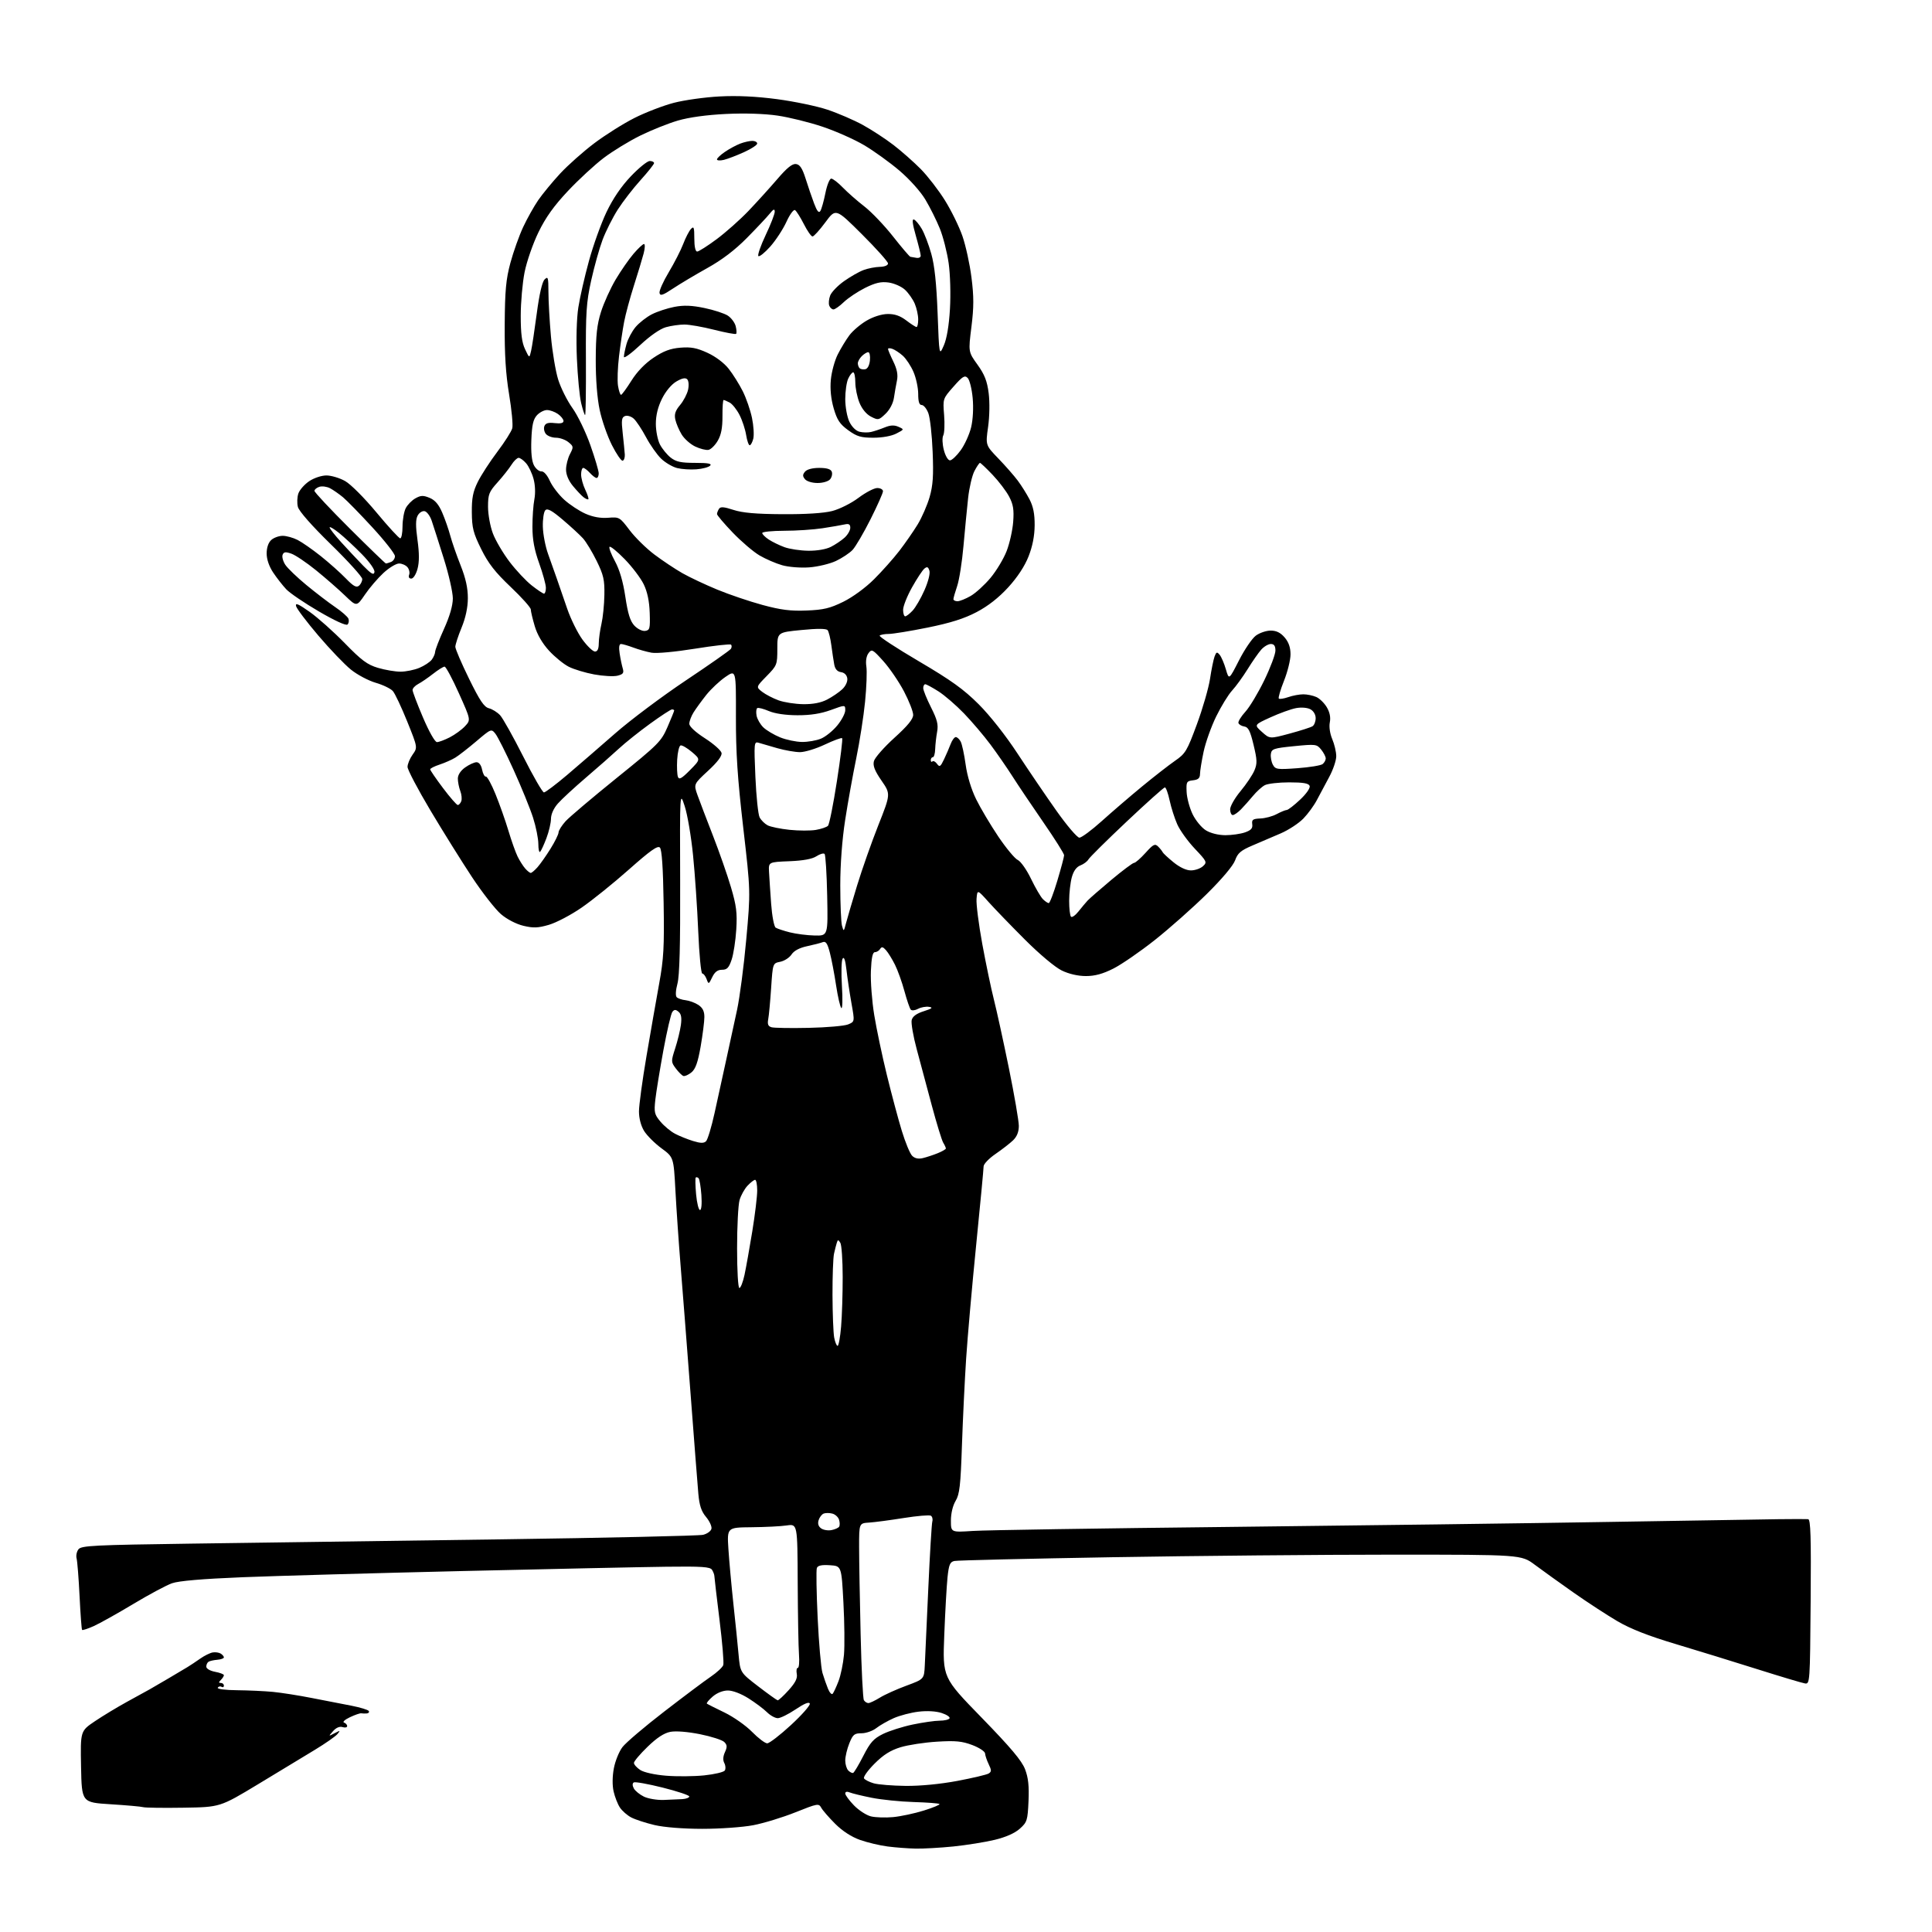 <?xml version="1.0" encoding="UTF-8" standalone="no"?>
<svg 
  version="1.1" 
  xmlns="http://www.w3.org/2000/svg" 
  xmlns:xlink="http://www.w3.org/1999/xlink" 
  xmlns:svg="http://www.w3.org/2000/svg"
  xmlns:rdf="http://www.w3.org/1999/02/22-rdf-syntax-ns#"
  xmlns:cc="http://creativecommons.org/ns#"
  xmlns:dc="http://purl.org/dc/elements/1.1/"
  viewBox="0 0 768 768"
  width="768"
  height="768"
>
<style>svg {background-color: white; }</style>"
<path stroke="none" fill="black" fill-rule="evenodd" d="M364.00,734.85C360.98,734.79 355.97,734.41 352.87,734.01C349.78,733.62 344.83,732.44 341.88,731.40C338.46,730.19 334.89,727.87 332.01,725.00C329.53,722.52 327.03,719.65 326.46,718.61C325.47,716.81 325.01,716.90 316.22,720.41C311.16,722.44 303.60,724.75 299.42,725.55C295.23,726.35 286.15,726.99 279.16,726.99C271.51,726.98 264.01,726.38 260.20,725.49C256.74,724.67 252.58,723.32 250.96,722.48C249.34,721.64 247.29,719.85 246.41,718.50C245.52,717.15 244.40,714.26 243.91,712.09C243.37,709.69 243.41,706.11 244.02,702.91C244.56,700.03 246.10,696.24 247.44,694.49C248.77,692.74 256.22,686.40 263.99,680.41C271.76,674.41 280.11,668.15 282.55,666.50C284.98,664.85 287.22,662.77 287.51,661.89C287.81,661.00 287.14,652.93 286.02,643.95C284.91,634.96 283.99,627.14 283.98,626.56C283.98,625.98 283.55,624.84 283.05,624.04C282.29,622.84 279.07,622.62 264.81,622.80C255.29,622.92 218.93,623.69 184.00,624.51C149.07,625.33 109.68,626.44 96.46,626.97C80.45,627.62 71.07,628.42 68.37,629.37C66.14,630.16 59.18,633.88 52.91,637.65C46.63,641.42 39.58,645.36 37.24,646.41C34.90,647.46 32.82,648.13 32.63,647.91C32.43,647.68 31.98,641.65 31.63,634.50C31.28,627.35 30.74,620.60 30.45,619.50C30.15,618.40 30.49,616.76 31.20,615.86C32.36,614.40 37.39,614.15 76.50,613.61C100.70,613.28 155.60,612.51 198.50,611.92C241.40,611.32 277.85,610.51 279.50,610.11C281.15,609.70 282.64,608.61 282.82,607.67C283.00,606.74 282.03,604.64 280.66,603.01C278.79,600.79 278.02,598.46 277.60,593.77C277.30,590.32 275.88,572.20 274.47,553.50C273.05,534.80 271.28,512.08 270.54,503.00C269.80,493.93 268.88,480.54 268.49,473.25C267.78,460.01 267.78,460.01 262.94,456.46C260.28,454.50 257.18,451.41 256.05,449.59C254.79,447.54 254.00,444.56 254.00,441.82C254.00,439.38 255.34,429.53 256.97,419.94C258.60,410.35 260.88,397.32 262.03,391.00C263.83,381.17 264.09,376.49 263.80,358.78C263.58,344.82 263.09,337.69 262.31,336.91C261.43,336.03 258.46,338.14 250.02,345.63C243.90,351.06 235.43,357.88 231.20,360.79C226.97,363.71 221.12,366.78 218.20,367.63C213.85,368.90 212.01,368.96 208.03,368.01C205.18,367.32 201.51,365.42 199.14,363.39C196.92,361.49 191.76,354.89 187.67,348.72C183.59,342.55 176.14,330.61 171.12,322.19C166.10,313.78 162.00,305.97 162.00,304.85C162.00,303.73 162.91,301.53 164.02,299.97C166.04,297.14 166.04,297.14 161.88,286.82C159.59,281.14 157.02,275.70 156.18,274.73C155.34,273.75 152.27,272.26 149.37,271.42C146.47,270.58 142.03,268.22 139.51,266.19C136.99,264.16 131.16,258.08 126.56,252.67C121.96,247.27 117.97,242.00 117.70,240.96C117.32,239.51 118.56,240.03 123.08,243.22C126.31,245.50 132.59,251.10 137.04,255.66C143.71,262.51 146.02,264.23 150.24,265.48C153.06,266.32 157.10,267.00 159.21,267.00C161.33,267.00 164.69,266.32 166.68,265.49C168.67,264.66 170.89,263.20 171.62,262.24C172.34,261.28 172.95,259.88 172.97,259.13C172.99,258.37 174.57,254.26 176.50,250.00C178.78,244.96 180.00,240.72 180.01,237.87C180.01,235.47 178.39,228.32 176.40,222.00C174.42,215.68 172.26,208.93 171.61,207.01C170.96,205.08 169.68,203.37 168.78,203.20C167.87,203.02 166.63,203.82 166.02,204.97C165.21,206.48 165.19,209.14 165.96,214.65C166.69,219.94 166.70,223.41 165.97,226.12C165.37,228.33 164.31,230.00 163.49,230.00C162.63,230.00 162.29,229.40 162.64,228.49C162.96,227.66 162.67,226.31 161.99,225.49C161.31,224.67 159.80,224.00 158.63,224.00C157.46,224.00 154.67,225.69 152.44,227.75C150.21,229.81 146.89,233.68 145.08,236.35C141.77,241.20 141.77,241.20 137.13,236.74C134.59,234.28 129.40,229.76 125.62,226.69C121.83,223.62 117.43,220.65 115.82,220.09C113.51,219.28 112.79,219.38 112.34,220.54C112.03,221.35 112.51,223.13 113.41,224.50C114.30,225.87 118.07,229.49 121.77,232.54C125.47,235.59 130.62,239.54 133.21,241.30C135.81,243.06 138.18,245.14 138.50,245.92C138.81,246.70 138.65,247.75 138.15,248.25C137.59,248.81 133.12,246.77 126.80,243.08C121.07,239.74 115.21,235.76 113.79,234.25C112.37,232.74 110.03,229.75 108.60,227.61C106.97,225.17 106.00,222.34 106.00,220.02C106.00,217.70 106.68,215.69 107.83,214.65C108.83,213.74 110.88,213.00 112.38,213.00C113.87,213.00 116.54,213.74 118.30,214.64C120.06,215.54 124.20,218.42 127.50,221.05C130.80,223.68 135.27,227.66 137.43,229.89C140.44,233.01 141.66,233.69 142.68,232.85C143.41,232.25 144.00,231.04 144.00,230.17C144.00,229.29 138.40,223.10 131.55,216.41C123.92,208.96 118.83,203.18 118.41,201.48C118.03,199.96 118.12,197.56 118.62,196.14C119.12,194.72 121.05,192.54 122.91,191.28C124.82,190.00 127.81,189.00 129.76,189.00C131.67,189.00 135.01,190.00 137.18,191.22C139.41,192.47 144.84,197.92 149.66,203.72C154.35,209.37 158.60,214.00 159.10,214.00C159.59,214.00 160.01,211.86 160.01,209.25C160.02,206.64 160.59,203.39 161.28,202.03C161.97,200.67 163.70,198.90 165.13,198.10C167.28,196.89 168.25,196.86 170.78,197.91C172.94,198.80 174.41,200.53 175.82,203.84C176.92,206.40 178.35,210.51 179.00,212.97C179.66,215.43 181.50,220.73 183.10,224.75C185.13,229.87 185.99,233.76 185.98,237.78C185.96,241.53 185.10,245.56 183.48,249.50C182.12,252.80 181.01,256.22 181.00,257.10C181.00,257.98 183.46,263.71 186.46,269.82C190.74,278.55 192.44,281.07 194.36,281.55C195.71,281.89 197.71,283.14 198.81,284.33C199.91,285.53 204.04,292.91 208.00,300.75C211.96,308.59 215.66,315.00 216.23,315.00C216.79,315.00 220.94,311.87 225.45,308.05C229.95,304.22 238.56,296.78 244.57,291.51C250.58,286.24 263.24,276.76 272.70,270.44C282.17,264.12 290.20,258.49 290.55,257.91C290.91,257.34 290.93,256.59 290.59,256.26C290.26,255.93 283.80,256.65 276.24,257.87C268.41,259.13 261.00,259.82 259.00,259.46C257.07,259.11 253.80,258.19 251.73,257.41C249.66,256.64 247.46,256.00 246.85,256.00C246.13,256.00 245.94,257.32 246.32,259.75C246.63,261.81 247.19,264.49 247.55,265.70C248.09,267.52 247.72,268.03 245.46,268.60C243.94,268.98 239.78,268.75 236.21,268.10C232.64,267.44 228.08,266.06 226.07,265.03C224.06,264.01 220.55,261.15 218.27,258.68C215.64,255.82 213.56,252.27 212.57,248.91C211.71,246.01 211.00,243.02 211.00,242.27C211.00,241.52 207.39,237.48 202.97,233.29C196.80,227.43 194.10,223.97 191.28,218.26C188.13,211.88 187.61,209.85 187.56,203.67C187.51,198.03 188.01,195.45 189.91,191.60C191.24,188.91 194.74,183.51 197.69,179.60C200.64,175.70 203.32,171.48 203.64,170.22C203.97,168.97 203.40,162.90 202.37,156.72C201.04,148.68 200.55,140.83 200.63,129.00C200.72,115.50 201.13,111.04 202.89,104.50C204.08,100.10 206.36,93.70 207.96,90.27C209.56,86.84 212.27,82.02 213.97,79.54C215.68,77.07 219.59,72.32 222.66,69.00C225.74,65.68 231.86,60.24 236.27,56.92C240.68,53.60 247.87,49.08 252.26,46.87C256.65,44.66 263.67,41.96 267.87,40.87C272.07,39.78 280.23,38.64 286.00,38.34C293.04,37.96 300.59,38.32 308.92,39.42C315.75,40.33 324.75,42.20 328.92,43.60C333.09,44.99 339.39,47.71 342.93,49.64C346.47,51.58 351.98,55.18 355.19,57.65C358.39,60.11 363.28,64.43 366.05,67.24C368.81,70.05 373.13,75.64 375.63,79.66C378.14,83.68 381.27,90.07 382.58,93.84C383.89,97.62 385.52,105.04 386.18,110.34C387.14,117.94 387.14,122.05 386.16,129.92C384.91,139.88 384.91,139.88 388.57,144.96C391.39,148.89 392.40,151.47 393.01,156.28C393.47,159.86 393.37,165.56 392.78,169.73C391.76,176.97 391.76,176.97 396.86,182.26C399.67,185.17 403.13,189.12 404.56,191.03C405.99,192.94 408.10,196.30 409.25,198.50C410.74,201.37 411.32,204.29 411.29,208.81C411.26,213.01 410.45,217.16 408.87,221.17C407.35,225.05 404.46,229.45 400.80,233.46C397.02,237.59 392.78,240.92 388.23,243.31C383.29,245.91 377.87,247.62 368.81,249.46C361.90,250.86 354.92,252.00 353.29,252.00C351.66,252.00 350.04,252.30 349.68,252.66C349.31,253.02 356.33,257.62 365.26,262.87C378.11,270.43 383.08,274.00 389.05,279.96C393.50,284.41 399.82,292.42 404.45,299.50C408.78,306.10 415.73,316.33 419.91,322.24C424.08,328.14 428.20,332.98 429.07,332.99C429.93,332.99 433.91,330.04 437.93,326.43C441.94,322.82 449.14,316.63 453.93,312.68C458.72,308.73 464.65,304.12 467.10,302.42C471.24,299.57 471.87,298.51 475.78,287.92C478.10,281.64 480.45,273.49 481.01,269.81C481.56,266.13 482.38,262.16 482.81,260.97C483.50,259.12 483.78,259.03 484.84,260.30C485.51,261.12 486.62,263.70 487.30,266.05C488.54,270.32 488.54,270.32 492.52,262.51C494.71,258.21 497.72,253.78 499.21,252.68C500.70,251.57 503.36,250.67 505.12,250.67C507.36,250.67 509.02,251.48 510.66,253.39C512.27,255.27 513.00,257.36 513.00,260.14C513.00,262.35 511.83,267.08 510.40,270.65C508.98,274.22 508.05,277.39 508.35,277.69C508.65,277.99 510.34,277.73 512.10,277.12C513.86,276.50 516.56,276.00 518.10,276.00C519.64,276.00 521.98,276.49 523.29,277.09C524.60,277.68 526.47,279.52 527.44,281.17C528.61,283.15 529.01,285.19 528.62,287.15C528.27,288.91 528.67,291.63 529.59,293.81C530.45,295.84 531.17,298.89 531.18,300.59C531.19,302.28 529.92,306.03 528.35,308.91C526.78,311.79 524.59,315.91 523.47,318.05C522.35,320.20 519.94,323.50 518.11,325.39C516.27,327.28 512.24,329.93 509.14,331.27C506.04,332.61 500.96,334.79 497.86,336.10C493.22,338.08 492.00,339.12 490.97,342.00C490.20,344.12 485.78,349.38 479.70,355.38C474.19,360.81 464.92,369.03 459.09,373.65C453.27,378.26 445.84,383.38 442.59,385.02C438.37,387.15 435.24,388.00 431.66,388.00C428.52,388.00 424.92,387.17 422.07,385.79C419.43,384.52 413.25,379.34 407.45,373.54C401.93,368.02 395.40,361.26 392.95,358.53C388.50,353.56 388.50,353.56 388.19,357.32C388.01,359.39 389.05,367.48 390.48,375.29C391.92,383.11 393.99,393.03 395.09,397.35C396.19,401.67 398.87,413.94 401.05,424.61C403.22,435.28 405.00,445.61 405.00,447.55C405.00,449.93 404.25,451.81 402.71,453.30C401.45,454.51 398.30,456.95 395.71,458.73C393.12,460.51 391.00,462.72 391.00,463.66C391.00,464.59 389.67,478.66 388.04,494.93C386.41,511.19 384.62,531.48 384.06,540.00C383.50,548.52 382.75,564.05 382.39,574.50C381.85,590.55 381.46,593.98 379.87,596.62C378.75,598.49 378.00,601.62 378.00,604.44C378.00,609.15 378.00,609.15 386.75,608.57C391.56,608.25 437.35,607.53 488.50,606.98C539.65,606.42 607.38,605.53 639.00,605.00C670.62,604.46 701.23,603.97 707.00,603.90C712.77,603.83 718.07,603.83 718.76,603.89C719.76,603.98 719.97,610.94 719.76,636.75C719.51,668.86 719.46,669.49 717.50,669.19C716.40,669.02 707.85,666.46 698.50,663.51C689.15,660.56 674.52,656.05 666.00,653.50C655.29,650.30 648.18,647.51 643.00,644.48C638.88,642.07 631.00,636.93 625.50,633.07C620.00,629.21 613.08,624.23 610.11,622.02C604.72,618.00 604.72,618.00 553.61,618.00C525.50,618.00 475.27,618.46 442.00,619.02C408.73,619.59 380.55,620.25 379.39,620.51C377.63,620.89 377.19,621.95 376.65,627.03C376.31,630.37 375.72,640.70 375.36,649.98C374.69,666.85 374.69,666.85 390.22,682.80C401.81,694.72 406.18,699.91 407.48,703.31C408.77,706.69 409.12,709.97 408.85,716.02C408.50,723.67 408.28,724.36 405.38,726.95C403.39,728.73 399.83,730.30 395.39,731.37C391.60,732.28 384.23,733.46 379.00,734.00C373.77,734.53 367.02,734.91 364.00,734.85zM355.00,722.33C358.02,722.05 363.53,720.88 367.23,719.72C370.93,718.57 373.73,717.40 373.46,717.13C373.19,716.85 368.58,716.50 363.23,716.34C357.88,716.18 350.35,715.41 346.50,714.64C342.65,713.87 338.71,712.91 337.75,712.51C336.67,712.07 336.00,712.23 336.00,712.94C336.00,713.58 337.56,715.71 339.47,717.67C341.37,719.63 344.41,721.60 346.22,722.04C348.02,722.48 351.98,722.61 355.00,722.33zM73.00,718.59C65.03,718.72 57.80,718.62 56.95,718.38C56.10,718.13 50.25,717.61 43.95,717.22C32.50,716.50 32.50,716.50 32.22,702.31C31.95,688.11 31.95,688.11 37.72,684.22C40.90,682.08 46.65,678.60 50.50,676.49C54.35,674.38 58.40,672.15 59.50,671.54C60.60,670.93 63.98,668.96 67.00,667.17C70.03,665.38 73.40,663.37 74.50,662.71C75.60,662.05 77.88,660.53 79.56,659.35C81.24,658.16 83.49,657.05 84.56,656.87C85.63,656.69 87.06,656.90 87.75,657.33C88.44,657.77 89.00,658.44 89.00,658.84C89.00,659.24 87.83,659.66 86.41,659.78C84.99,659.90 83.41,660.25 82.91,660.56C82.41,660.86 82.00,661.75 82.00,662.51C82.00,663.32 83.49,664.19 85.50,664.57C87.42,664.93 89.00,665.53 89.00,665.91C89.00,666.29 88.46,667.14 87.80,667.80C86.87,668.73 86.87,669.00 87.80,669.00C88.46,669.00 89.00,669.48 89.00,670.06C89.00,670.64 88.58,670.86 88.07,670.54C87.56,670.23 86.88,670.38 86.57,670.89C86.24,671.42 89.49,671.85 94.25,671.89C98.79,671.94 105.20,672.23 108.50,672.55C111.80,672.87 118.78,673.96 124.00,674.99C129.22,676.01 136.33,677.39 139.78,678.06C143.23,678.74 146.30,679.67 146.59,680.14C146.88,680.61 146.53,681.05 145.81,681.12C145.09,681.18 144.10,681.16 143.61,681.07C143.12,680.98 141.09,681.68 139.11,682.62C137.12,683.56 136.06,684.52 136.75,684.75C137.44,684.98 138.00,685.61 138.00,686.15C138.00,686.69 137.18,686.87 136.17,686.55C135.01,686.19 133.63,686.76 132.42,688.13C130.50,690.29 130.50,690.29 133.00,688.98C135.28,687.79 135.38,687.82 134.14,689.32C133.40,690.22 129.35,693.05 125.14,695.60C120.94,698.16 110.75,704.32 102.50,709.31C87.50,718.36 87.50,718.36 73.00,718.59zM263.76,715.51C266.37,715.42 269.74,715.27 271.25,715.18C272.76,715.08 274.00,714.61 274.00,714.12C274.00,713.64 269.25,712.06 263.44,710.60C257.63,709.15 252.46,708.22 251.94,708.54C251.35,708.90 251.35,709.79 251.95,710.92C252.48,711.90 254.29,713.37 255.97,714.19C257.64,715.00 261.15,715.59 263.76,715.51zM360.00,709.92C365.83,709.98 373.78,709.21 380.56,707.94C386.64,706.79 392.24,705.47 393.00,705.00C394.17,704.27 394.18,703.71 393.03,701.32C392.28,699.77 391.63,697.84 391.58,697.03C391.54,696.23 389.25,694.72 386.50,693.68C382.42,692.14 379.84,691.89 372.50,692.34C367.55,692.64 361.02,693.63 358.00,694.55C354.00,695.77 351.18,697.54 347.66,701.06C345.00,703.72 343.11,706.36 343.46,706.93C343.81,707.50 345.54,708.38 347.30,708.89C349.06,709.40 354.77,709.86 360.00,709.92zM279.95,705.74C284.05,705.31 287.73,704.44 288.13,703.79C288.53,703.14 288.44,701.82 287.93,700.86C287.32,699.72 287.40,698.21 288.17,696.52C289.13,694.42 289.08,693.65 287.90,692.47C287.10,691.67 282.78,690.28 278.30,689.38C273.42,688.40 268.69,688.02 266.50,688.43C263.98,688.91 261.14,690.76 257.42,694.37C254.44,697.25 252.00,700.14 252.00,700.78C252.00,701.43 253.13,702.69 254.51,703.60C255.98,704.56 260.24,705.50 264.76,705.87C269.02,706.22 275.85,706.16 279.95,705.74zM339.14,704.76C339.53,704.62 341.35,701.58 343.18,698.00C345.93,692.61 347.27,691.12 351.00,689.28C353.48,688.06 358.79,686.37 362.82,685.53C366.84,684.69 371.65,684.00 373.51,684.00C375.36,684.00 377.14,683.59 377.45,683.08C377.76,682.57 376.38,681.62 374.37,680.96C372.14,680.22 368.60,680.01 365.19,680.41C362.15,680.76 357.69,681.93 355.28,682.99C352.87,684.06 349.74,685.85 348.32,686.96C346.89,688.08 344.26,689.00 342.47,689.00C339.61,689.00 339.03,689.48 337.61,693.02C336.72,695.23 336.00,698.29 336.00,699.82C336.00,701.35 336.55,703.15 337.21,703.81C337.88,704.48 338.75,704.91 339.14,704.76zM304.98,693.00C305.83,693.00 310.09,689.73 314.43,685.72C318.77,681.72 322.13,677.89 321.91,677.22C321.63,676.40 319.74,677.17 316.29,679.49C313.42,681.42 310.22,683.00 309.18,683.00C308.13,683.00 306.20,681.93 304.89,680.63C303.57,679.32 300.27,676.85 297.55,675.13C294.63,673.28 291.28,672.00 289.36,672.00C287.37,672.00 285.03,672.93 283.31,674.41C281.76,675.74 280.73,677.01 281.00,677.22C281.27,677.44 284.43,679.03 288.00,680.75C291.57,682.48 296.51,685.94 298.96,688.45C301.41,690.95 304.12,693.00 304.98,693.00zM345.19,677.00C345.78,677.00 347.83,676.03 349.75,674.85C351.66,673.66 356.41,671.52 360.29,670.09C367.35,667.48 367.35,667.48 367.62,661.99C367.76,658.97 368.39,645.25 369.01,631.50C369.63,617.75 370.35,605.75 370.61,604.83C370.87,603.92 370.61,602.88 370.04,602.52C369.46,602.17 364.61,602.58 359.25,603.43C353.89,604.29 347.70,605.11 345.50,605.25C341.50,605.50 341.50,605.50 341.51,615.00C341.51,620.23 341.78,635.80 342.11,649.60C342.43,663.41 343.02,675.22 343.41,675.85C343.80,676.48 344.60,677.00 345.19,677.00zM309.13,675.90C309.48,675.95 311.44,674.15 313.48,671.89C316.18,668.90 317.07,667.13 316.73,665.39C316.48,664.08 316.67,663.00 317.15,663.00C317.62,663.00 317.83,660.64 317.61,657.75C317.39,654.86 317.16,641.99 317.10,629.14C317.00,605.77 317.00,605.77 312.75,606.39C310.41,606.74 304.11,607.05 298.75,607.10C289.00,607.19 289.00,607.19 289.56,615.84C289.87,620.60 290.76,630.35 291.53,637.50C292.31,644.65 293.24,653.73 293.59,657.68C294.25,664.86 294.25,664.86 301.37,670.33C305.29,673.34 308.79,675.84 309.13,675.90zM330.99,673.31C331.38,672.86 332.43,670.62 333.31,668.32C334.20,666.02 335.18,661.29 335.49,657.82C335.80,654.34 335.70,644.98 335.27,637.00C334.50,622.50 334.50,622.50 329.88,622.20C326.60,621.99 325.09,622.31 324.71,623.32C324.41,624.10 324.55,633.01 325.03,643.12C325.51,653.23 326.37,663.08 326.94,665.00C327.51,666.92 328.50,669.76 329.14,671.31C329.77,672.85 330.61,673.75 330.99,673.31zM330.52,608.24C331.90,607.98 333.28,607.36 333.58,606.87C333.88,606.38 333.86,605.13 333.53,604.10C333.20,603.06 332.01,601.97 330.87,601.68C329.74,601.38 328.19,601.37 327.44,601.66C326.69,601.95 325.78,603.12 325.42,604.27C324.98,605.63 325.31,606.76 326.38,607.53C327.27,608.19 329.13,608.51 330.52,608.24zM332.96,535.00C333.37,535.00 334.00,531.56 334.35,527.35C334.71,523.14 334.99,514.25 334.98,507.60C334.98,500.94 334.55,494.84 334.04,494.03C333.22,492.73 333.05,492.73 332.64,494.03C332.38,494.84 331.88,496.80 331.53,498.39C331.18,499.97 330.91,507.37 330.93,514.81C330.96,522.26 331.26,529.85 331.60,531.68C331.94,533.50 332.56,535.00 332.96,535.00zM293.92,512.00C294.42,512.00 295.34,509.65 295.96,506.77C296.57,503.90 297.96,496.14 299.04,489.52C300.12,482.91 301.00,475.59 301.00,473.25C301.00,470.91 300.63,469.00 300.17,469.00C299.72,469.00 298.36,470.05 297.15,471.34C295.94,472.63 294.51,475.21 293.98,477.08C293.44,478.96 293.00,487.58 293.00,496.24C293.00,505.13 293.40,512.00 293.92,512.00zM278.26,481.00C278.84,481.00 279.06,478.56 278.81,475.02C278.57,471.73 278.07,468.73 277.69,468.35C277.31,467.98 276.81,467.86 276.57,468.09C276.34,468.33 276.40,471.33 276.71,474.76C277.02,478.19 277.72,481.00 278.26,481.00zM366.82,460.37C368.30,460.02 370.96,459.14 372.75,458.42C374.54,457.69 376.00,456.85 376.00,456.54C376.00,456.23 375.53,455.19 374.95,454.24C374.37,453.28 372.34,446.65 370.42,439.50C368.51,432.35 365.81,422.26 364.41,417.07C363.01,411.89 362.12,406.67 362.41,405.49C362.78,404.02 364.33,402.89 367.23,401.97C370.55,400.91 371.01,400.52 369.30,400.24C368.09,400.04 366.13,400.39 364.94,401.03C363.76,401.67 362.45,401.81 362.04,401.34C361.63,400.88 360.50,397.57 359.53,394.00C358.56,390.43 356.87,385.70 355.77,383.50C354.67,381.30 353.07,378.70 352.21,377.73C351.00,376.36 350.47,376.24 349.86,377.23C349.43,377.93 348.49,378.50 347.79,378.50C346.88,378.50 346.41,380.71 346.19,386.00C346.02,390.12 346.62,398.00 347.52,403.50C348.42,409.00 350.68,419.74 352.55,427.37C354.42,435.00 357.09,444.99 358.49,449.56C359.89,454.14 361.73,458.59 362.59,459.44C363.63,460.48 365.04,460.79 366.82,460.37zM280.67,453.65C281.31,453.02 282.83,448.00 284.04,442.50C285.25,437.00 287.32,427.55 288.64,421.50C289.96,415.45 291.91,406.45 292.98,401.50C294.05,396.55 295.71,383.92 296.65,373.42C298.38,354.35 298.38,354.35 295.44,328.92C293.17,309.25 292.51,299.28 292.54,284.84C292.59,266.19 292.59,266.19 288.36,269.10C286.03,270.70 282.61,273.92 280.75,276.25C278.90,278.59 276.62,281.72 275.69,283.21C274.76,284.71 274.01,286.73 274.01,287.71C274.02,288.80 276.47,291.07 280.26,293.50C283.68,295.70 286.64,298.32 286.83,299.32C287.05,300.51 285.19,302.97 281.44,306.43C275.72,311.72 275.72,311.72 277.28,316.11C278.15,318.52 280.90,325.76 283.41,332.19C285.92,338.62 289.14,347.85 290.57,352.69C292.73,360.01 293.09,362.85 292.68,369.50C292.41,373.90 291.58,379.30 290.83,381.50C289.74,384.72 289.00,385.50 287.01,385.50C285.26,385.50 284.12,386.36 283.12,388.45C281.73,391.33 281.67,391.35 280.88,389.20C280.43,387.99 279.66,387.00 279.17,387.00C278.67,387.00 277.95,379.46 277.56,370.25C277.18,361.04 276.25,347.43 275.50,340.00C274.76,332.57 273.27,323.80 272.19,320.50C270.24,314.50 270.24,314.50 270.37,350.50C270.46,375.72 270.14,387.85 269.30,391.00C268.58,393.71 268.46,395.86 269.01,396.41C269.51,396.91 271.10,397.45 272.55,397.60C273.99,397.76 276.26,398.59 277.59,399.46C279.31,400.60 280.00,401.96 280.00,404.27C280.00,406.05 279.33,411.32 278.52,416.00C277.41,422.33 276.48,424.95 274.87,426.28C273.67,427.26 272.23,427.91 271.66,427.72C271.09,427.53 269.73,426.18 268.65,424.73C266.73,422.16 266.72,421.92 268.38,416.79C269.33,413.88 270.35,409.68 270.66,407.46C271.05,404.58 270.79,403.07 269.74,402.20C268.57,401.23 268.06,401.24 267.27,402.24C266.73,402.93 265.13,409.80 263.71,417.50C262.30,425.20 260.86,434.02 260.51,437.11C259.95,442.20 260.14,443.01 262.56,445.89C264.04,447.64 266.65,449.81 268.37,450.70C270.09,451.60 273.30,452.89 275.50,453.57C278.51,454.49 279.79,454.51 280.67,453.65zM321.50,408.59C328.65,408.44 335.69,407.82 337.14,407.22C339.78,406.13 339.78,406.13 338.47,398.82C337.75,394.79 336.86,388.84 336.49,385.59C336.04,381.64 335.53,380.15 334.95,381.08C334.47,381.85 334.35,386.76 334.68,391.99C335.01,397.22 334.90,401.15 334.44,400.72C333.98,400.29 333.05,396.24 332.36,391.72C331.68,387.20 330.57,381.34 329.88,378.71C328.93,375.03 328.28,374.06 327.07,374.52C326.21,374.86 323.40,375.58 320.82,376.13C317.79,376.78 315.61,377.94 314.64,379.43C313.81,380.69 311.80,381.99 310.16,382.32C307.19,382.91 307.19,382.91 306.54,392.71C306.18,398.09 305.66,403.70 305.38,405.16C305.01,407.15 305.34,407.96 306.69,408.35C307.69,408.64 314.35,408.75 321.50,408.59zM323.82,371.88C329.14,372.00 329.14,372.00 328.82,356.08C328.64,347.32 328.18,339.84 327.78,339.45C327.39,339.05 325.93,339.47 324.55,340.37C322.88,341.47 319.29,342.13 313.77,342.35C305.50,342.68 305.50,342.68 305.70,346.59C305.81,348.74 306.19,354.44 306.54,359.25C306.89,364.09 307.70,368.33 308.34,368.75C308.98,369.16 311.52,370.01 314.00,370.63C316.48,371.25 320.89,371.82 323.82,371.88zM336.30,367.00C336.80,365.07 338.78,358.32 340.71,352.00C342.64,345.68 346.43,334.90 349.14,328.06C354.07,315.61 354.07,315.61 350.42,310.32C347.71,306.38 346.93,304.40 347.39,302.58C347.73,301.23 351.38,297.07 355.50,293.33C360.82,288.52 363.00,285.85 363.00,284.17C363.00,282.86 361.35,278.66 359.34,274.82C357.32,270.99 353.64,265.59 351.15,262.82C346.90,258.10 346.54,257.90 345.24,259.65C344.38,260.80 344.06,262.80 344.39,264.93C344.69,266.81 344.46,273.11 343.88,278.93C343.31,284.74 341.72,294.90 340.36,301.50C339.00,308.10 337.02,319.12 335.96,326.00C334.75,333.77 334.02,343.61 334.02,352.00C334.03,359.43 334.33,366.62 334.71,368.00C335.37,370.41 335.43,370.37 336.30,367.00zM428.71,362.32C429.94,360.77 431.57,358.82 432.33,358.00C433.10,357.18 437.35,353.46 441.79,349.75C446.23,346.04 450.29,343.00 450.82,343.00C451.34,343.00 453.38,341.22 455.35,339.04C458.47,335.58 459.11,335.26 460.38,336.52C461.17,337.31 461.97,338.31 462.16,338.74C462.35,339.17 464.29,340.98 466.48,342.76C468.96,344.78 471.57,346.00 473.40,346.00C475.02,346.00 477.17,345.26 478.17,344.35C479.92,342.76 479.78,342.46 474.94,337.35C472.16,334.41 469.02,330.05 467.97,327.66C466.91,325.27 465.55,321.00 464.94,318.16C464.33,315.32 463.48,313.00 463.06,313.00C462.63,313.00 455.80,319.11 447.89,326.57C439.97,334.03 433.13,340.81 432.67,341.63C432.21,342.44 430.78,343.51 429.48,344.01C427.93,344.60 426.76,346.20 426.07,348.70C425.49,350.79 425.01,355.01 425.01,358.08C425.00,361.15 425.33,364.00 425.74,364.41C426.15,364.81 427.48,363.87 428.71,362.32zM416.89,359.00C417.31,359.00 418.85,354.97 420.32,350.05C421.79,345.13 423.00,340.59 423.00,339.97C423.00,339.34 419.29,333.45 414.75,326.88C410.21,320.31 404.70,312.11 402.50,308.66C400.30,305.21 396.35,299.49 393.71,295.95C391.08,292.42 386.35,286.86 383.21,283.60C380.07,280.34 375.50,276.39 373.05,274.83C370.61,273.28 368.25,272.00 367.80,272.00C367.36,272.00 367.00,272.69 367.00,273.53C367.00,274.37 368.39,277.81 370.09,281.18C372.56,286.08 373.05,288.03 372.52,290.90C372.16,292.88 371.81,295.96 371.75,297.75C371.70,299.54 371.28,301.00 370.83,301.00C370.37,301.00 370.00,301.52 370.00,302.17C370.00,302.81 370.29,303.04 370.65,302.68C371.01,302.32 371.83,302.75 372.48,303.64C373.50,305.04 373.86,304.81 375.26,301.86C376.15,300.00 377.34,297.24 377.91,295.73C378.48,294.23 379.40,293.00 379.94,293.00C380.48,293.00 381.36,293.80 381.88,294.78C382.41,295.76 383.30,299.88 383.86,303.94C384.49,308.50 386.09,313.77 388.05,317.75C389.79,321.29 393.75,327.94 396.84,332.54C399.94,337.13 403.42,341.33 404.59,341.86C405.75,342.39 408.12,345.75 409.84,349.33C411.57,352.91 413.69,356.55 414.56,357.42C415.43,358.29 416.48,359.00 416.89,359.00zM210.98,347.00C211.35,347.00 212.55,345.99 213.65,344.75C214.75,343.51 217.08,340.21 218.82,337.41C220.57,334.61 222.01,331.69 222.03,330.91C222.05,330.14 223.31,328.13 224.83,326.45C226.36,324.78 235.50,317.04 245.15,309.25C261.76,295.85 262.84,294.77 265.35,288.98C266.81,285.62 268.00,282.67 268.00,282.43C268.00,282.20 267.61,282.00 267.13,282.00C266.64,282.00 262.71,284.57 258.38,287.71C254.04,290.86 248.47,295.30 246.00,297.60C243.53,299.89 237.68,305.04 233.00,309.04C228.32,313.04 223.27,317.70 221.77,319.41C220.10,321.29 219.03,323.67 219.02,325.50C219.01,327.15 218.19,330.62 217.21,333.20C216.23,335.79 215.10,338.23 214.71,338.62C214.32,339.01 214.00,337.60 214.00,335.49C214.00,333.37 213.06,328.68 211.91,325.07C210.76,321.46 207.28,312.91 204.18,306.08C201.09,299.25 197.81,292.76 196.91,291.64C195.30,289.65 195.19,289.70 189.39,294.63C186.15,297.38 182.38,300.32 181.00,301.16C179.62,302.01 176.81,303.25 174.75,303.93C172.69,304.60 171.00,305.46 171.01,305.83C171.01,306.20 173.30,309.54 176.09,313.25C178.88,316.96 181.53,320.00 181.97,320.00C182.42,320.00 183.05,319.32 183.36,318.49C183.68,317.66 183.51,315.83 182.97,314.43C182.44,313.02 182.00,310.80 182.00,309.50C182.00,308.03 183.10,306.35 184.90,305.07C186.50,303.93 188.54,303.00 189.43,303.00C190.43,303.00 191.28,304.14 191.64,305.96C191.97,307.59 192.64,308.83 193.15,308.71C193.65,308.59 195.38,311.75 196.99,315.73C198.61,319.71 200.91,326.23 202.11,330.23C203.30,334.23 204.95,338.85 205.76,340.50C206.58,342.15 207.93,344.29 208.78,345.25C209.62,346.21 210.61,347.00 210.98,347.00zM487.10,332.00C489.63,332.00 493.14,331.50 494.89,330.89C497.32,330.04 498.02,329.26 497.79,327.64C497.54,325.83 498.03,325.48 501.00,325.36C502.93,325.29 505.85,324.51 507.50,323.62C509.15,322.74 510.95,322.00 511.50,321.98C512.05,321.96 514.44,320.12 516.82,317.87C519.34,315.50 520.91,313.22 520.60,312.40C520.20,311.37 518.05,311.00 512.47,311.00C508.29,311.00 503.92,311.51 502.76,312.13C501.60,312.75 499.50,314.66 498.08,316.38C496.66,318.09 494.51,320.51 493.30,321.75C492.08,322.99 490.62,324.00 490.05,324.00C489.47,324.00 489.00,322.98 489.00,321.73C489.00,320.48 490.86,317.22 493.14,314.48C495.42,311.74 497.89,308.06 498.64,306.29C499.81,303.53 499.76,302.11 498.31,296.09C496.99,290.57 496.22,289.03 494.65,288.80C493.55,288.63 492.50,288.01 492.30,287.42C492.10,286.82 493.35,284.80 495.06,282.92C496.78,281.04 500.16,275.40 502.59,270.38C505.02,265.37 507.00,260.08 507.00,258.63C507.00,256.75 506.48,256.00 505.17,256.00C504.17,256.00 502.45,257.01 501.35,258.25C500.25,259.49 497.82,262.98 495.95,266.00C494.07,269.02 491.30,272.85 489.78,274.50C488.26,276.15 485.41,280.80 483.44,284.83C481.47,288.86 479.23,295.16 478.45,298.83C477.67,302.50 477.03,306.48 477.02,307.68C477.00,309.32 476.31,309.95 474.25,310.18C471.69,310.48 471.51,310.79 471.70,314.82C471.80,317.20 472.88,321.18 474.08,323.67C475.29,326.16 477.67,329.05 479.39,330.09C481.25,331.23 484.35,331.99 487.10,332.00zM324.33,329.90C326.44,329.54 328.60,328.80 329.13,328.27C329.66,327.74 331.25,319.80 332.67,310.62C334.10,301.44 335.04,293.71 334.77,293.44C334.50,293.17 331.41,294.31 327.89,295.97C324.38,297.64 319.93,298.99 318.00,298.99C316.07,298.98 312.02,298.28 309.00,297.42C305.98,296.57 302.64,295.60 301.59,295.27C299.75,294.71 299.70,295.22 300.28,308.80C300.62,316.57 301.37,323.83 301.97,324.94C302.56,326.05 303.98,327.46 305.13,328.07C306.28,328.68 310.21,329.49 313.86,329.87C317.51,330.25 322.22,330.26 324.33,329.90zM274.29,306.13C278.50,301.87 278.50,301.87 275.03,298.92C273.12,297.31 271.09,296.13 270.53,296.32C269.96,296.51 269.36,299.04 269.19,301.96C269.02,304.88 269.16,307.96 269.49,308.82C269.96,310.05 270.99,309.47 274.29,306.13zM515.79,305.37C520.58,305.02 525.06,304.28 525.75,303.74C526.44,303.20 527.00,302.19 527.00,301.49C527.00,300.79 526.18,299.21 525.18,297.97C523.43,295.81 523.01,295.76 514.43,296.61C506.32,297.42 505.47,297.70 505.19,299.70C505.02,300.91 505.37,302.82 505.97,303.95C507.00,305.86 507.67,305.96 515.79,305.37zM173.70,295.00C174.46,295.00 176.75,294.14 178.79,293.10C180.83,292.05 183.55,290.07 184.84,288.69C187.18,286.18 187.18,286.18 182.42,275.59C179.81,269.77 177.25,265.00 176.73,265.00C176.21,265.00 174.15,266.28 172.14,267.86C170.14,269.43 167.49,271.24 166.25,271.89C165.01,272.54 164.00,273.62 164.00,274.29C164.00,274.95 165.87,279.89 168.16,285.25C170.55,290.86 172.90,295.00 173.70,295.00zM318.78,294.94C321.14,294.97 324.55,294.38 326.36,293.62C328.17,292.87 331.08,290.52 332.82,288.40C334.57,286.28 336.00,283.56 336.00,282.35C336.00,280.15 336.00,280.15 330.25,282.25C326.29,283.69 322.17,284.34 317.00,284.32C312.32,284.31 308.05,283.68 305.64,282.66C303.52,281.75 301.45,281.22 301.03,281.48C300.61,281.74 300.49,283.09 300.75,284.49C301.02,285.88 302.24,287.99 303.47,289.17C304.70,290.35 307.69,292.12 310.10,293.11C312.52,294.09 316.43,294.91 318.78,294.94zM512.62,291.62C516.95,290.45 521.06,289.14 521.75,288.69C522.44,288.25 523.00,286.80 523.00,285.48C523.00,284.05 522.14,282.61 520.89,281.94C519.66,281.29 517.29,281.10 515.19,281.49C513.21,281.86 508.64,283.51 505.04,285.15C498.50,288.13 498.50,288.13 501.62,290.93C504.74,293.74 504.74,293.74 512.62,291.62zM319.29,279.92C323.16,279.97 326.31,279.37 328.79,278.09C330.83,277.03 333.54,275.19 334.81,273.99C336.16,272.72 336.99,270.92 336.81,269.66C336.62,268.33 335.66,267.38 334.32,267.19C332.85,266.98 331.97,265.99 331.63,264.19C331.35,262.71 330.83,259.25 330.47,256.50C330.11,253.75 329.44,251.05 328.99,250.50C328.45,249.84 324.90,249.82 318.59,250.44C309.00,251.37 309.00,251.37 309.00,257.90C309.00,264.23 308.87,264.55 304.75,268.76C300.50,273.10 300.50,273.10 303.00,275.03C304.38,276.09 307.30,277.60 309.50,278.40C311.70,279.19 316.11,279.88 319.29,279.92zM236.51,259.00C237.52,259.00 238.01,257.95 238.02,255.75C238.04,253.96 238.52,250.47 239.09,248.00C239.66,245.53 240.19,240.35 240.25,236.50C240.36,230.51 239.92,228.56 237.19,223.00C235.44,219.43 232.99,215.38 231.74,214.00C230.49,212.62 226.87,209.29 223.69,206.59C219.38,202.93 217.63,201.97 216.78,202.82C216.16,203.44 215.71,206.41 215.79,209.41C215.87,212.40 216.80,217.25 217.86,220.18C218.92,223.11 220.49,227.53 221.34,230.00C222.20,232.47 224.06,237.88 225.48,242.00C226.90,246.12 229.63,251.64 231.54,254.25C233.45,256.86 235.69,259.00 236.51,259.00zM256.46,250.79C258.31,250.53 258.48,249.87 258.27,243.61C258.12,238.98 257.33,235.25 255.89,232.27C254.70,229.82 251.30,225.32 248.33,222.28C245.36,219.23 242.64,217.02 242.30,217.37C241.96,217.71 242.93,220.29 244.46,223.10C246.31,226.50 247.69,231.24 248.59,237.26C249.60,244.01 250.51,246.92 252.18,248.70C253.45,250.04 255.32,250.96 256.46,250.79zM359.83,245.00C360.28,245.00 361.61,243.98 362.77,242.74C363.94,241.50 366.06,237.85 367.48,234.63C368.98,231.24 369.81,227.97 369.45,226.84C368.96,225.31 368.53,225.14 367.45,226.04C366.69,226.67 364.48,230.03 362.53,233.51C360.59,236.98 359.00,240.99 359.00,242.41C359.00,243.84 359.37,245.00 359.83,245.00zM320.65,242.69C327.38,242.43 329.93,241.81 335.23,239.21C338.96,237.37 344.07,233.63 347.44,230.27C350.63,227.10 355.14,222.03 357.48,219.00C359.81,215.97 363.09,211.25 364.77,208.50C366.45,205.75 368.59,200.84 369.53,197.60C370.87,192.95 371.13,189.12 370.74,179.60C370.48,172.94 369.71,166.04 369.03,164.25C368.36,162.46 367.17,161.00 366.40,161.00C365.41,161.00 365.00,159.71 365.00,156.58C365.00,154.15 364.15,150.22 363.12,147.83C362.09,145.45 360.17,142.55 358.87,141.40C357.57,140.24 355.71,139.02 354.75,138.68C353.79,138.34 353.00,138.36 353.00,138.72C353.00,139.07 353.95,141.33 355.11,143.72C356.61,146.82 357.02,149.00 356.55,151.29C356.19,153.05 355.64,156.14 355.35,158.15C355.02,160.34 353.69,162.88 352.01,164.49C349.33,167.05 349.10,167.10 346.23,165.62C344.37,164.66 342.64,162.55 341.62,160.02C340.73,157.79 340.00,154.17 340.00,151.98C340.00,149.79 339.62,148.00 339.16,148.00C338.70,148.00 337.80,149.15 337.16,150.55C336.52,151.95 336.00,155.59 336.00,158.65C336.00,161.70 336.73,165.73 337.62,167.61C338.58,169.63 340.22,171.27 341.64,171.62C342.96,171.96 345.04,172.00 346.27,171.71C347.50,171.43 349.93,170.62 351.67,169.91C353.96,168.98 355.48,168.91 357.16,169.66C359.49,170.70 359.49,170.70 356.29,172.35C354.38,173.34 350.73,174.00 347.20,174.00C342.24,174.00 340.64,173.53 337.18,171.02C333.84,168.59 332.76,166.97 331.41,162.34C330.33,158.61 329.93,154.69 330.27,151.00C330.55,147.90 331.78,143.36 333.00,140.93C334.23,138.49 336.32,135.05 337.65,133.27C338.98,131.50 342.05,128.88 344.48,127.46C347.12,125.91 350.47,124.85 352.86,124.82C355.66,124.78 357.84,125.54 360.26,127.38C362.14,128.82 363.98,130.00 364.34,130.00C364.70,130.00 365.00,128.64 365.00,126.97C365.00,125.30 364.38,122.49 363.63,120.72C362.87,118.95 361.12,116.45 359.73,115.17C358.34,113.89 355.41,112.60 353.22,112.30C350.18,111.89 348.00,112.40 343.87,114.45C340.92,115.93 337.13,118.46 335.45,120.07C333.78,121.68 331.91,123.00 331.31,123.00C330.71,123.00 329.95,122.32 329.64,121.49C329.32,120.66 329.48,118.86 330.00,117.49C330.53,116.11 333.02,113.53 335.54,111.75C338.07,109.96 341.56,107.97 343.32,107.33C345.07,106.68 347.96,106.12 349.75,106.08C351.67,106.03 353.00,105.48 353.00,104.73C353.00,104.03 348.33,98.81 342.62,93.12C332.23,82.77 332.23,82.77 328.09,88.38C325.80,91.47 323.51,94.00 322.99,94.00C322.46,94.00 320.91,91.78 319.54,89.07C318.16,86.36 316.58,83.86 316.03,83.52C315.47,83.18 313.93,85.28 312.61,88.20C311.28,91.11 308.39,95.53 306.20,98.00C304.00,100.47 301.87,102.18 301.47,101.79C301.07,101.40 302.38,97.64 304.37,93.43C306.37,89.23 307.99,85.05 307.97,84.15C307.94,82.89 307.46,83.09 305.92,85.00C304.81,86.38 300.74,90.70 296.88,94.61C292.17,99.38 287.01,103.31 281.18,106.55C276.41,109.21 270.25,112.88 267.50,114.71C263.47,117.39 262.44,117.73 262.17,116.47C261.98,115.60 263.64,111.88 265.85,108.20C268.06,104.51 270.64,99.47 271.58,97.00C272.52,94.53 273.90,91.84 274.65,91.04C275.80,89.79 276.00,90.35 276.00,94.79C276.00,97.99 276.43,100.00 277.13,100.00C277.75,100.00 281.24,97.78 284.88,95.08C288.52,92.37 294.22,87.31 297.54,83.83C300.86,80.35 306.01,74.67 308.98,71.21C312.85,66.69 314.96,64.99 316.44,65.21C317.97,65.42 318.95,66.92 320.24,71.00C321.19,74.03 322.71,78.46 323.61,80.86C324.79,83.99 325.49,84.84 326.11,83.86C326.58,83.11 327.48,79.91 328.11,76.75C328.74,73.59 329.79,71.00 330.43,71.00C331.08,71.00 333.16,72.60 335.05,74.56C336.95,76.52 340.81,79.91 343.63,82.09C346.44,84.27 351.57,89.64 355.02,94.03C358.47,98.41 361.56,102.03 361.89,102.08C362.23,102.12 363.29,102.30 364.25,102.49C365.21,102.67 366.00,102.30 366.00,101.66C366.00,101.02 365.12,97.43 364.05,93.68C362.73,89.04 362.48,86.99 363.29,87.26C363.95,87.48 365.35,89.15 366.41,90.97C367.48,92.79 369.18,97.25 370.20,100.89C371.50,105.49 372.26,112.66 372.71,124.50C373.35,141.50 373.35,141.50 375.18,137.33C376.36,134.64 377.23,129.47 377.62,122.83C377.96,116.94 377.74,109.12 377.11,104.64C376.49,100.31 374.91,94.11 373.60,90.86C372.28,87.60 369.70,82.42 367.85,79.34C365.93,76.12 361.52,71.21 357.50,67.79C353.65,64.52 347.35,59.98 343.50,57.71C339.65,55.43 332.23,52.14 327.00,50.38C321.77,48.62 313.72,46.63 309.09,45.95C303.89,45.19 296.06,44.94 288.59,45.30C280.94,45.67 273.93,46.63 269.50,47.92C265.65,49.04 258.90,51.74 254.50,53.91C250.09,56.08 243.57,60.07 240.00,62.77C236.42,65.48 230.02,71.39 225.77,75.91C220.20,81.83 216.91,86.43 214.05,92.32C211.86,96.82 209.37,103.97 208.53,108.21C207.69,112.45 207.00,120.25 207.00,125.56C207.00,132.60 207.46,136.17 208.72,138.82C210.44,142.45 210.44,142.45 211.12,139.47C211.50,137.84 212.51,131.13 213.38,124.56C214.38,116.98 215.51,112.06 216.48,111.10C217.84,109.73 218.00,110.24 218.01,116.04C218.01,119.59 218.46,127.52 219.00,133.65C219.55,139.78 220.84,147.53 221.88,150.87C222.92,154.21 225.48,159.32 227.56,162.22C229.64,165.11 232.84,171.73 234.67,176.92C236.50,182.11 238.00,187.17 238.00,188.18C238.00,189.18 237.62,190.00 237.15,190.00C236.69,190.00 235.50,189.10 234.50,188.00C233.50,186.90 232.31,186.00 231.85,186.00C231.38,186.00 231.00,187.17 231.00,188.60C231.00,190.03 231.73,192.74 232.63,194.63C233.53,196.52 234.09,198.24 233.88,198.45C233.67,198.66 232.82,198.31 231.99,197.67C231.16,197.03 229.25,195.00 227.74,193.17C226.02,191.09 225.00,188.67 225.01,186.67C225.01,184.93 225.71,182.16 226.57,180.51C228.05,177.68 228.01,177.43 225.95,175.76C224.76,174.79 222.53,174.00 221.01,174.00C219.49,174.00 217.69,173.33 217.01,172.51C216.33,171.69 216.06,170.30 216.40,169.40C216.85,168.22 217.95,167.89 220.51,168.19C222.84,168.46 224.00,168.19 224.00,167.36C224.00,166.67 223.00,165.41 221.78,164.56C220.56,163.70 218.60,163.00 217.43,163.00C216.27,163.00 214.45,163.95 213.41,165.10C211.96,166.70 211.44,169.02 211.22,174.85C211.02,179.87 211.39,183.36 212.27,185.00C213.01,186.38 214.34,187.44 215.21,187.38C216.17,187.30 217.52,188.83 218.57,191.16C219.54,193.31 222.12,196.68 224.30,198.65C226.47,200.62 230.27,203.12 232.73,204.21C235.71,205.52 238.73,206.06 241.75,205.82C246.20,205.47 246.36,205.57 250.27,210.74C252.47,213.65 256.90,218.01 260.14,220.44C263.37,222.87 268.37,226.20 271.26,227.85C274.14,229.49 280.39,232.43 285.14,234.39C289.88,236.35 297.98,239.09 303.14,240.49C310.43,242.46 314.30,242.95 320.65,242.69zM380.61,239.00C381.50,239.00 383.86,238.06 385.86,236.90C387.86,235.75 391.41,232.51 393.76,229.70C396.10,226.89 398.98,222.09 400.16,219.04C401.34,216.00 402.51,210.76 402.76,207.42C403.12,202.60 402.78,200.52 401.15,197.42C400.02,195.26 397.06,191.36 394.57,188.75C392.09,186.14 389.83,184.00 389.55,184.00C389.28,184.00 388.29,185.46 387.35,187.25C386.42,189.04 385.29,193.88 384.84,198.00C384.39,202.12 383.56,210.68 383.00,217.00C382.45,223.32 381.32,230.49 380.50,232.93C379.67,235.36 379.00,237.73 379.00,238.18C379.00,238.63 379.73,239.00 380.61,239.00zM216.25,235.98C216.66,235.99 217.00,234.95 217.00,233.67C217.00,232.40 215.80,228.01 214.33,223.92C212.41,218.58 211.66,214.54 211.65,209.50C211.64,205.65 211.99,200.69 212.42,198.48C212.88,196.08 212.76,192.82 212.10,190.39C211.50,188.15 210.17,185.34 209.14,184.16C208.11,182.97 206.77,182.00 206.16,182.00C205.55,182.00 204.27,183.24 203.32,184.75C202.37,186.26 199.89,189.40 197.80,191.73C194.37,195.54 194.00,196.49 194.00,201.47C194.00,204.50 194.87,209.27 195.94,212.08C197.00,214.88 199.99,219.95 202.57,223.34C205.15,226.73 209.12,230.96 211.38,232.73C213.65,234.51 215.84,235.98 216.25,235.98zM148.85,227.44C149.05,226.45 147.00,223.52 143.85,220.30C140.91,217.30 136.81,213.49 134.75,211.84C132.69,210.18 131.01,209.21 131.03,209.67C131.04,210.12 133.10,212.75 135.59,215.50C138.08,218.25 142.01,222.44 144.31,224.81C147.55,228.14 148.58,228.74 148.85,227.44zM321.66,225.54C318.19,225.79 313.51,225.42 310.93,224.69C308.42,223.98 304.37,222.23 301.93,220.80C299.49,219.37 294.69,215.27 291.25,211.69C287.81,208.10 285.01,204.80 285.02,204.34C285.02,203.88 285.38,202.95 285.80,202.28C286.40,201.35 287.71,201.44 291.54,202.69C295.12,203.86 300.53,204.34 311.00,204.40C320.23,204.46 327.43,204.00 330.80,203.14C333.77,202.37 338.37,200.07 341.27,197.89C344.12,195.75 347.47,194.00 348.72,194.00C349.98,194.00 351.00,194.58 351.00,195.28C351.00,195.98 348.77,201.00 346.04,206.43C343.31,211.85 340.10,217.33 338.91,218.60C337.72,219.86 334.74,221.84 332.29,223.00C329.83,224.15 325.05,225.29 321.66,225.54zM153.41,224.00C153.65,224.00 154.55,223.73 155.42,223.39C156.29,223.06 157.00,222.02 157.00,221.09C157.00,220.16 153.00,215.04 148.10,209.72C143.21,204.40 137.92,198.98 136.35,197.67C134.78,196.37 132.47,194.76 131.21,194.09C129.95,193.43 128.04,193.17 126.96,193.51C125.88,193.85 125.00,194.58 125.00,195.13C125.00,195.68 131.30,202.40 138.99,210.06C146.69,217.73 153.18,224.00 153.41,224.00zM321.30,218.93C324.79,218.97 328.38,218.36 330.30,217.38C332.06,216.49 334.51,214.84 335.75,213.71C336.99,212.58 338.00,210.82 338.00,209.81C338.00,208.41 337.45,208.09 335.75,208.47C334.51,208.75 330.57,209.43 327.00,209.98C323.43,210.53 316.56,210.99 311.75,210.99C306.94,211.00 303.00,211.40 303.00,211.88C303.00,212.37 304.17,213.54 305.59,214.47C307.02,215.41 309.83,216.78 311.84,217.51C313.86,218.25 318.11,218.89 321.30,218.93zM325.00,192.00C322.88,192.00 320.70,191.35 320.00,190.50C319.01,189.30 319.01,188.70 320.00,187.50C320.76,186.58 322.95,186.00 325.65,186.00C328.67,186.00 330.25,186.48 330.64,187.51C330.96,188.34 330.67,189.69 329.99,190.51C329.30,191.35 327.10,192.00 325.00,192.00zM276.84,186.56C274.45,186.75 271.00,186.52 269.17,186.06C267.34,185.60 264.49,183.93 262.85,182.36C261.20,180.79 258.49,176.94 256.82,173.81C255.15,170.67 252.95,167.36 251.93,166.43C250.91,165.51 249.35,165.04 248.46,165.38C247.10,165.90 246.95,167.00 247.54,172.25C247.92,175.69 248.29,179.49 248.37,180.71C248.44,181.92 248.05,183.02 247.50,183.14C246.95,183.26 245.03,180.47 243.24,176.93C241.45,173.39 239.26,167.12 238.39,163.00C237.39,158.33 236.80,150.78 236.82,143.00C236.85,133.27 237.31,129.06 238.90,124.00C240.03,120.42 242.65,114.64 244.72,111.14C246.80,107.64 250.00,103.03 251.83,100.89C253.66,98.75 255.53,97.00 256.00,97.00C256.46,97.00 256.40,98.69 255.86,100.75C255.32,102.81 253.59,108.55 252.00,113.50C250.42,118.45 248.66,124.97 248.09,128.00C247.51,131.03 246.60,137.16 246.07,141.63C245.53,146.10 245.35,151.39 245.67,153.38C246.00,155.37 246.54,156.98 246.88,156.95C247.22,156.93 249.07,154.39 251.00,151.32C253.23,147.76 256.42,144.46 259.80,142.20C263.75,139.56 266.45,138.54 270.45,138.21C274.68,137.86 276.95,138.29 281.21,140.24C284.43,141.71 287.83,144.27 289.67,146.60C291.36,148.75 293.87,152.75 295.25,155.50C296.63,158.25 298.29,163.04 298.93,166.14C299.57,169.24 299.80,172.95 299.44,174.39C299.08,175.82 298.44,177.00 298.02,177.00C297.60,177.00 296.96,175.16 296.60,172.91C296.24,170.66 295.06,167.07 293.97,164.94C292.88,162.81 291.12,160.60 290.06,160.03C289.00,159.47 287.91,159.00 287.64,159.00C287.37,159.00 287.17,161.91 287.19,165.47C287.21,170.08 286.68,172.87 285.31,175.21C284.25,177.02 282.60,178.65 281.63,178.83C280.67,179.02 278.30,178.42 276.38,177.51C274.45,176.60 272.02,174.44 270.97,172.71C269.92,170.99 268.79,168.32 268.45,166.78C267.99,164.67 268.45,163.25 270.33,161.02C271.71,159.38 273.14,156.64 273.52,154.93C273.91,153.14 273.76,151.36 273.17,150.77C272.46,150.06 271.12,150.33 268.88,151.64C266.93,152.77 264.64,155.52 263.17,158.46C261.53,161.75 260.71,165.07 260.71,168.47C260.71,171.26 261.44,174.96 262.34,176.69C263.23,178.41 265.15,180.76 266.61,181.91C268.74,183.58 270.68,184.00 276.33,184.00C281.52,184.00 283.10,184.30 282.29,185.11C281.67,185.73 279.22,186.38 276.84,186.56zM377.62,183.00C378.37,183.00 380.30,181.19 381.90,178.98C383.50,176.77 385.36,172.66 386.04,169.85C386.77,166.77 387.02,162.11 386.65,158.17C386.31,154.56 385.42,150.99 384.66,150.24C383.50,149.07 382.64,149.59 379.04,153.68C374.78,158.50 374.78,158.50 375.30,164.99C375.58,168.57 375.43,172.20 374.97,173.06C374.49,173.96 374.58,176.45 375.18,178.82C375.78,181.18 376.84,183.00 377.62,183.00zM232.59,165.00C232.36,165.00 231.65,162.86 231.02,160.25C230.39,157.64 229.63,149.65 229.32,142.50C228.99,134.80 229.22,126.54 229.89,122.25C230.51,118.26 232.41,109.93 234.11,103.75C235.80,97.56 238.94,88.82 241.08,84.33C243.64,78.96 246.96,74.08 250.77,70.08C253.95,66.74 257.33,64.00 258.28,64.00C259.22,64.00 260.00,64.37 260.00,64.83C260.00,65.29 257.59,68.32 254.65,71.58C251.70,74.84 247.62,80.11 245.58,83.30C243.54,86.50 240.82,91.90 239.54,95.30C238.26,98.71 236.22,106.00 235.00,111.50C233.07,120.25 232.81,124.22 232.91,143.25C232.97,155.21 232.83,165.00 232.59,165.00zM343.95,146.78C344.89,146.60 345.62,145.20 345.81,143.24C345.99,141.46 345.68,140.00 345.13,140.00C344.59,140.00 343.44,140.71 342.57,141.57C341.71,142.44 341.00,143.71 341.00,144.40C341.00,145.10 341.32,145.98 341.70,146.37C342.09,146.75 343.10,146.94 343.95,146.78zM254.48,137.17C250.92,140.50 248.00,142.62 248.01,141.86C248.01,141.11 248.48,138.83 249.04,136.78C249.61,134.74 251.24,131.68 252.66,129.99C254.09,128.30 257.00,126.02 259.14,124.93C261.28,123.84 265.32,122.51 268.12,121.98C271.86,121.27 275.00,121.39 280.03,122.44C283.79,123.22 287.98,124.59 289.34,125.48C290.70,126.38 292.10,128.26 292.45,129.67C292.81,131.08 292.88,132.45 292.62,132.71C292.37,132.97 288.43,132.24 283.89,131.09C279.34,129.94 274.02,129.00 272.06,129.01C270.10,129.01 266.80,129.48 264.73,130.06C262.42,130.70 258.45,133.45 254.48,137.17zM287.75,63.55C286.24,63.91 285.00,63.83 285.01,63.36C285.01,62.89 286.47,61.51 288.26,60.31C290.04,59.10 292.77,57.64 294.32,57.06C295.86,56.48 298.00,56.00 299.07,56.00C300.13,56.00 301.00,56.47 301.00,57.06C301.00,57.64 298.64,59.18 295.75,60.49C292.86,61.80 289.26,63.18 287.75,63.55z" />

</svg>
